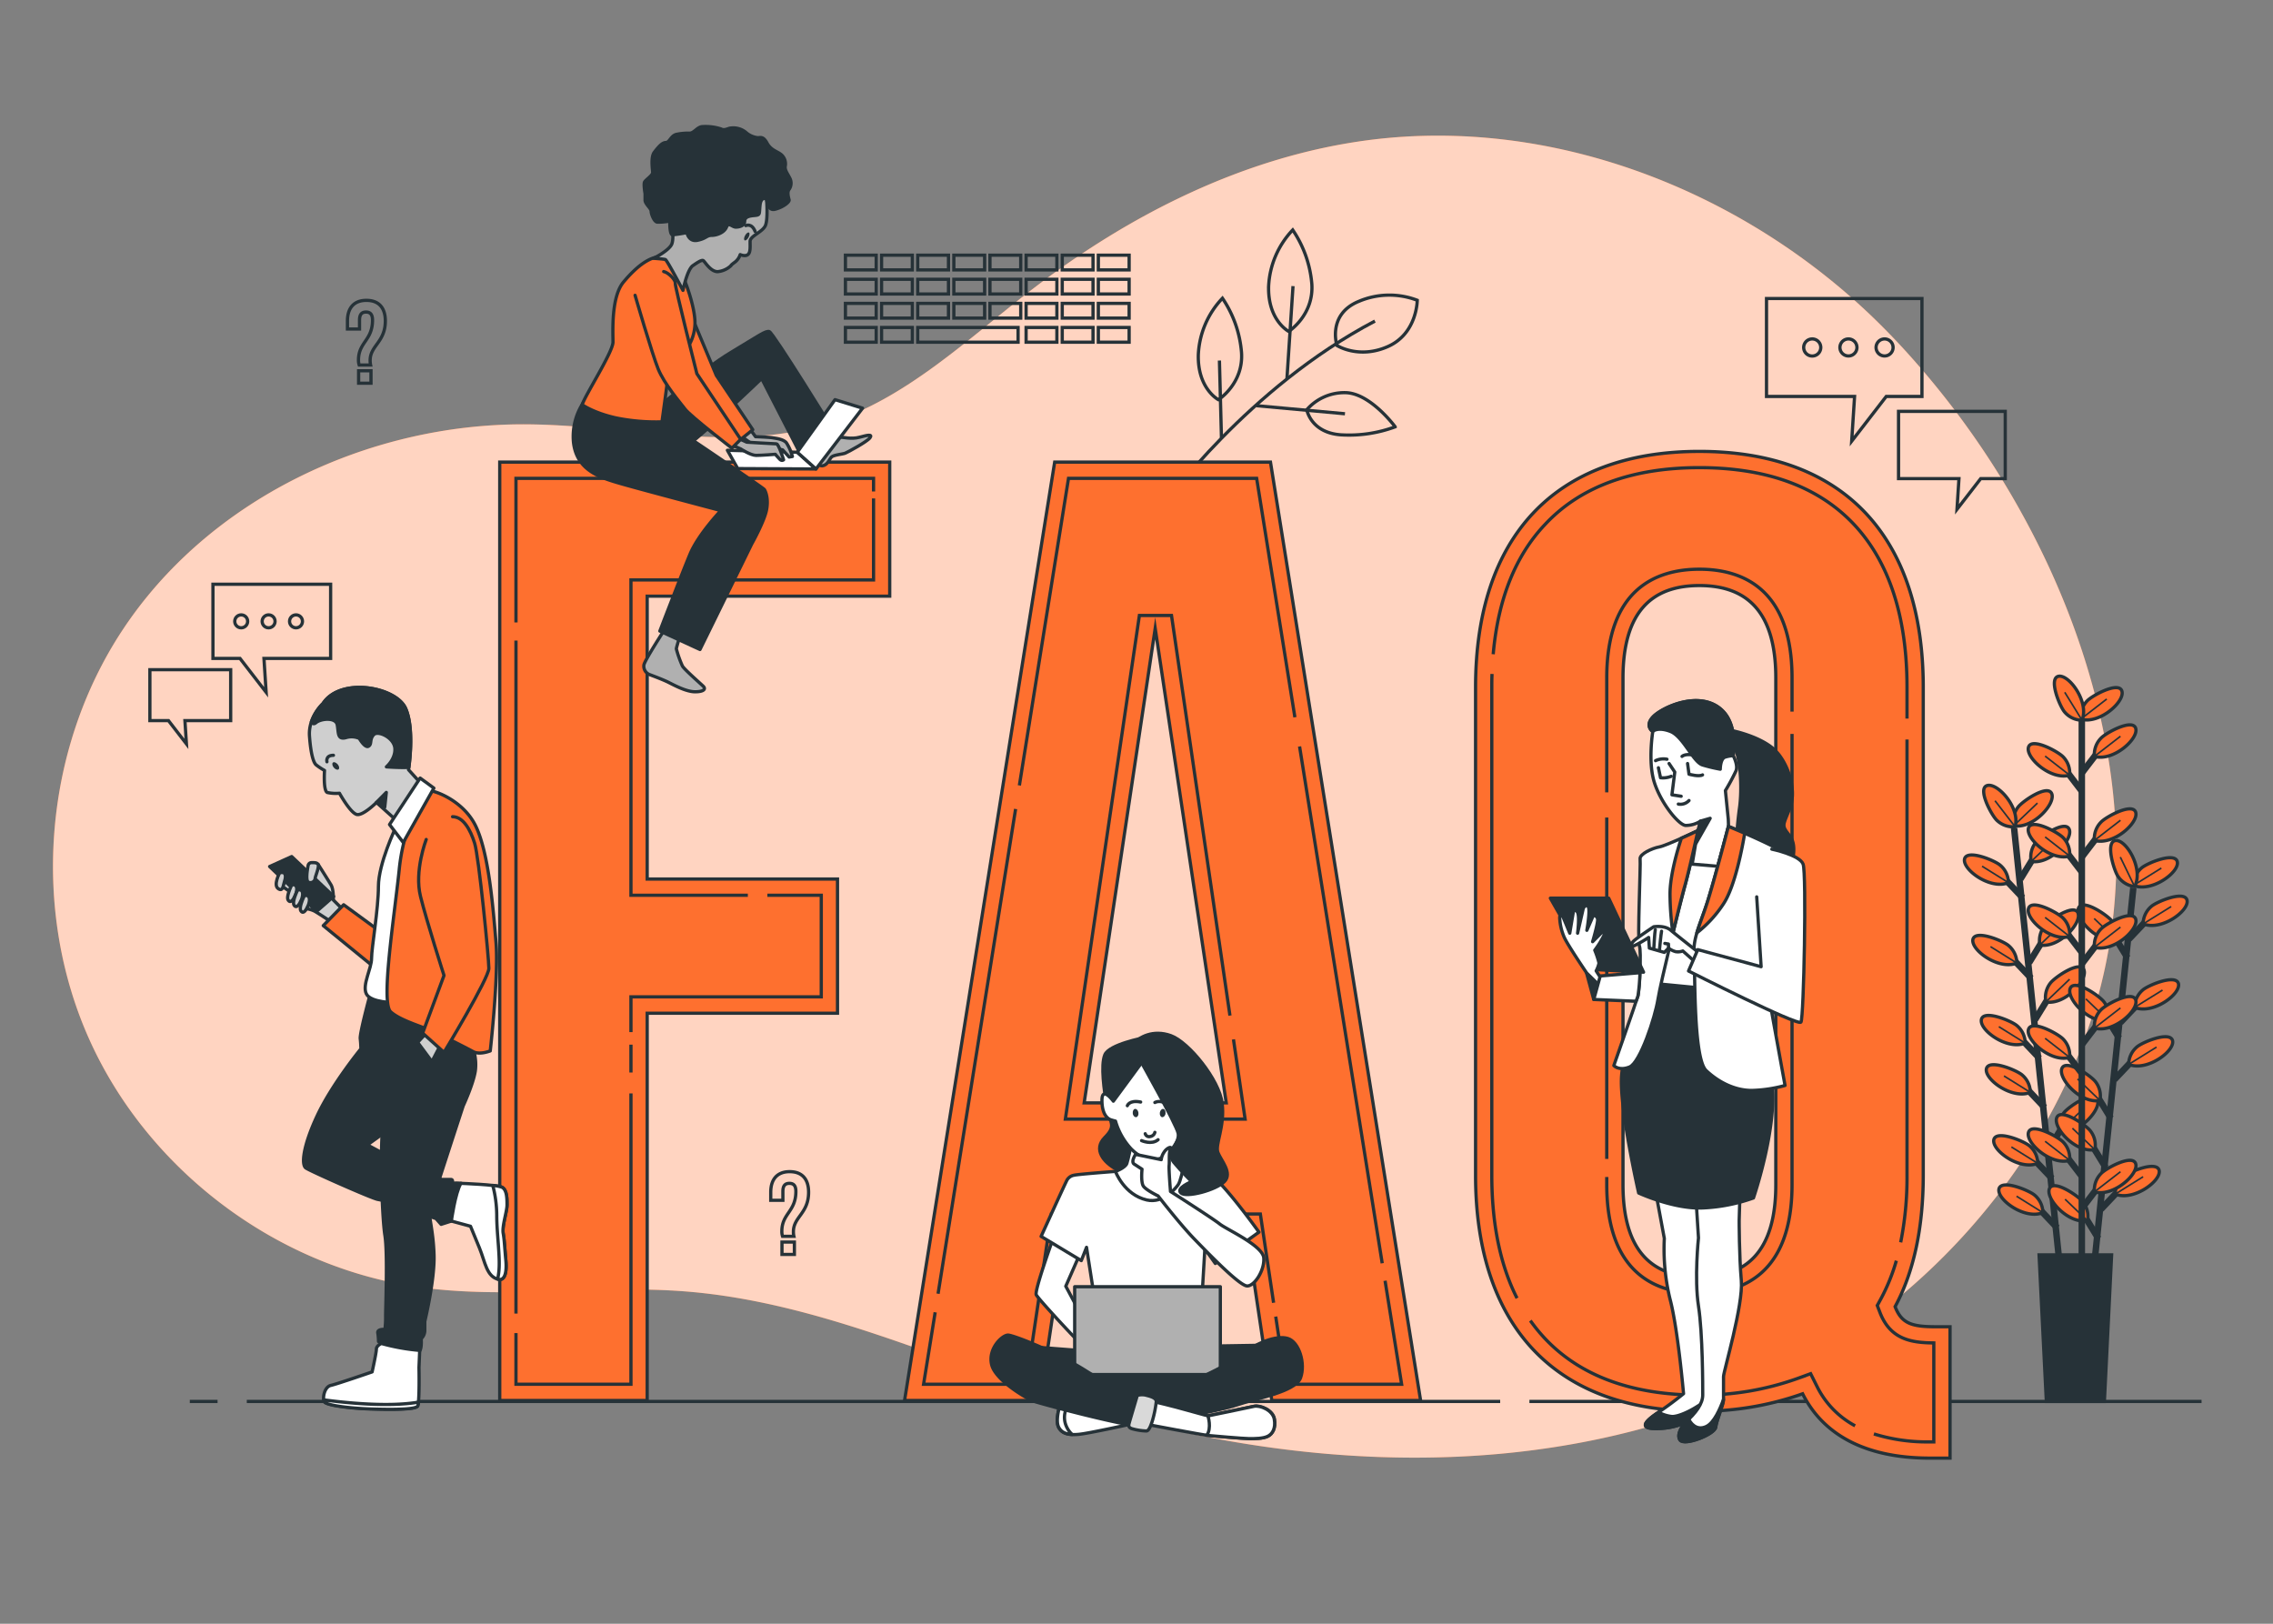 <svg xmlns="http://www.w3.org/2000/svg" viewBox="0 0 700 500"><rect x="0" y="0" width="700" height="500" fill="#808080" stroke="none"/><g id="freepik--background-simple--inject-271"><path d="M630.62,173.77a263.66,263.66,0,0,0-43.2-65.06q-5-5.53-10.36-10.73c-40.81-39.43-98.9-62.06-155.19-54.89C383.45,48,347.62,66.09,317,89.77c-19.58,15.13-38.09,33-61.67,40.5-29.91,9.48-62.17.53-93.54.39-48.52-.22-97.65,23.1-124.27,63.67-24.09,36.72-28,85.86-9.94,125.91S85,390,128.44,396.26c27.37,4,55.3-.78,82.87,1.43,40.25,3.23,77.64,21,116.08,33.37,70,22.49,148.75,26.53,215.3-4.69,54.76-25.69,99.27-78.92,107.56-139.74C655.49,248.15,646.88,208.66,630.62,173.77Z" style="fill:#FE702F"></path><path d="M630.62,173.77a263.66,263.66,0,0,0-43.2-65.06q-5-5.53-10.36-10.73c-40.81-39.43-98.9-62.06-155.19-54.89C383.45,48,347.62,66.09,317,89.77c-19.58,15.13-38.09,33-61.67,40.5-29.91,9.48-62.17.53-93.54.39-48.52-.22-97.65,23.1-124.27,63.67-24.09,36.72-28,85.86-9.94,125.91S85,390,128.44,396.26c27.37,4,55.3-.78,82.87,1.43,40.25,3.23,77.64,21,116.08,33.37,70,22.49,148.75,26.53,215.3-4.69,54.76-25.69,99.27-78.92,107.56-139.74C655.49,248.15,646.88,208.66,630.62,173.77Z" style="fill:#fff;opacity:0.7"></path></g><g id="freepik--Floor--inject-271"><line x1="471" y1="431.55" x2="678" y2="431.55" style="fill:none;stroke:#263238;stroke-miterlimit:10"></line><line x1="76" y1="431.55" x2="462" y2="431.55" style="fill:none;stroke:#263238;stroke-miterlimit:10"></line><line x1="58.45" y1="431.55" x2="67" y2="431.55" style="fill:none;stroke:#263238;stroke-miterlimit:10"></line></g><g id="freepik--Plant--inject-271"><line x1="620.27" y1="255.01" x2="634.19" y2="388.44" style="fill:none;stroke:#263238;stroke-miterlimit:10;stroke-width:2px"></line><line x1="631.95" y1="362.9" x2="625.63" y2="356.24" style="fill:none;stroke:#263238;stroke-miterlimit:10;stroke-width:2px"></line><path d="M627.55,358.23a7.14,7.14,0,0,0-2.51-5.35c-1.62-1.45-10.15-5-11-2C613.2,354.12,621.93,360.53,627.55,358.23Z" style="fill:#FE702F;stroke:#263238;stroke-miterlimit:10"></path><line x1="627.55" y1="358.23" x2="619.43" y2="353.18" style="fill:none;stroke:#263238;stroke-miterlimit:10;stroke-width:0.5px"></line><line x1="633.53" y1="378.08" x2="627.22" y2="371.41" style="fill:none;stroke:#263238;stroke-miterlimit:10;stroke-width:2px"></line><path d="M629.13,373.41a7.12,7.12,0,0,0-2.51-5.36c-1.62-1.44-10.15-5-11-2C614.79,369.29,623.51,375.7,629.13,373.41Z" style="fill:#FE702F;stroke:#263238;stroke-miterlimit:10"></path><line x1="629.13" y1="373.41" x2="621.02" y2="368.35" style="fill:none;stroke:#263238;stroke-miterlimit:10;stroke-width:0.5px"></line><line x1="628.08" y1="325.88" x2="621.77" y2="319.21" style="fill:none;stroke:#263238;stroke-miterlimit:10;stroke-width:2px"></line><path d="M623.69,321.21a7.16,7.16,0,0,0-2.52-5.36c-1.62-1.44-10.14-5-10.95-2C609.34,317.09,618.07,323.5,623.69,321.21Z" style="fill:#FE702F;stroke:#263238;stroke-miterlimit:10"></path><line x1="623.69" y1="321.21" x2="615.57" y2="316.15" style="fill:none;stroke:#263238;stroke-miterlimit:10;stroke-width:0.5px"></line><line x1="629.67" y1="341.05" x2="623.35" y2="334.38" style="fill:none;stroke:#263238;stroke-miterlimit:10;stroke-width:2px"></line><path d="M625.27,336.38a7.14,7.14,0,0,0-2.51-5.35c-1.62-1.45-10.15-5-11-2C610.92,332.26,619.65,338.68,625.27,336.38Z" style="fill:#FE702F;stroke:#263238;stroke-miterlimit:10"></path><line x1="625.27" y1="336.38" x2="617.15" y2="331.32" style="fill:none;stroke:#263238;stroke-miterlimit:10;stroke-width:0.5px"></line><line x1="625.51" y1="301.23" x2="619.2" y2="294.56" style="fill:none;stroke:#263238;stroke-miterlimit:10;stroke-width:2px"></line><path d="M621.11,296.56a7.12,7.12,0,0,0-2.51-5.36c-1.62-1.44-10.15-5-11-2C606.77,292.44,615.49,298.85,621.11,296.56Z" style="fill:#FE702F;stroke:#263238;stroke-miterlimit:10"></path><line x1="621.11" y1="296.56" x2="613" y2="291.5" style="fill:none;stroke:#263238;stroke-miterlimit:10;stroke-width:0.5px"></line><line x1="622.93" y1="276.47" x2="616.61" y2="269.8" style="fill:none;stroke:#263238;stroke-miterlimit:10;stroke-width:2px"></line><path d="M618.53,271.8a7.14,7.14,0,0,0-2.51-5.35c-1.62-1.45-10.15-5-11-2C604.18,267.68,612.91,274.1,618.53,271.8Z" style="fill:#FE702F;stroke:#263238;stroke-miterlimit:10"></path><line x1="618.53" y1="271.8" x2="610.41" y2="266.74" style="fill:none;stroke:#263238;stroke-miterlimit:10;stroke-width:0.5px"></line><line x1="630.88" y1="353.93" x2="635.68" y2="346.1" style="fill:none;stroke:#263238;stroke-miterlimit:10;stroke-width:2px"></line><path d="M634.22,348.45a7.14,7.14,0,0,1,1.35-5.76c1.29-1.75,8.89-7,10.3-4.25C647.41,341.46,640.19,349.54,634.22,348.45Z" style="fill:#FE702F;stroke:#263238;stroke-miterlimit:10"></path><line x1="634.22" y1="348.45" x2="641.53" y2="341.46" style="fill:none;stroke:#263238;stroke-miterlimit:10;stroke-width:0.5px"></line><line x1="626.72" y1="313.99" x2="631.52" y2="306.17" style="fill:none;stroke:#263238;stroke-miterlimit:10;stroke-width:2px"></line><path d="M630.05,308.52a7.17,7.17,0,0,1,1.36-5.76c1.28-1.75,8.89-7,10.3-4.25C643.24,301.53,636,309.6,630.05,308.52Z" style="fill:#FE702F;stroke:#263238;stroke-miterlimit:10"></path><line x1="630.05" y1="308.52" x2="637.36" y2="301.53" style="fill:none;stroke:#263238;stroke-miterlimit:10;stroke-width:0.5px"></line><line x1="624.89" y1="296.45" x2="629.69" y2="288.62" style="fill:none;stroke:#263238;stroke-miterlimit:10;stroke-width:2px"></line><path d="M628.22,291a7.18,7.18,0,0,1,1.35-5.76c1.29-1.75,8.89-7,10.31-4.25C641.41,284,634.2,292.06,628.22,291Z" style="fill:#FE702F;stroke:#263238;stroke-miterlimit:10"></path><line x1="628.22" y1="290.97" x2="635.53" y2="283.98" style="fill:none;stroke:#263238;stroke-miterlimit:10;stroke-width:0.5px"></line><line x1="622.2" y1="270.72" x2="627" y2="262.89" style="fill:none;stroke:#263238;stroke-miterlimit:10;stroke-width:2px"></line><path d="M625.54,265.25a7.14,7.14,0,0,1,1.35-5.76c1.29-1.75,8.89-7,10.3-4.25C638.73,258.25,631.51,266.33,625.54,265.25Z" style="fill:#FE702F;stroke:#263238;stroke-miterlimit:10"></path><line x1="625.54" y1="265.25" x2="632.85" y2="258.26" style="fill:none;stroke:#263238;stroke-miterlimit:10;stroke-width:0.5px"></line><path d="M620.15,254.27a7.12,7.12,0,0,1,1.35-5.75c1.29-1.75,8.89-7,10.3-4.25C633.34,247.28,626.12,255.36,620.15,254.27Z" style="fill:#FE702F;stroke:#263238;stroke-miterlimit:10"></path><line x1="620.15" y1="254.27" x2="627.46" y2="247.29" style="fill:none;stroke:#263238;stroke-miterlimit:10;stroke-width:0.5px"></line><path d="M620.57,254.57a7.12,7.12,0,0,1-5.58-1.94c-1.61-1.47-6-9.58-3.15-10.69C615,240.72,622.28,248.75,620.57,254.57Z" style="fill:#FE702F;stroke:#263238;stroke-miterlimit:10"></path><line x1="620.57" y1="254.57" x2="614.39" y2="246.57" style="fill:none;stroke:#263238;stroke-miterlimit:10;stroke-width:0.5px"></line><line x1="656.99" y1="273.39" x2="643.15" y2="406.82" style="fill:none;stroke:#263238;stroke-miterlimit:10;stroke-width:2px"></line><line x1="646.21" y1="381.37" x2="641.4" y2="373.55" style="fill:none;stroke:#263238;stroke-miterlimit:10;stroke-width:2px"></line><path d="M642.87,375.9a7.17,7.17,0,0,0-1.36-5.76c-1.29-1.75-8.89-7-10.3-4.24C629.67,368.91,636.89,377,642.87,375.9Z" style="fill:#FE702F;stroke:#263238;stroke-miterlimit:10"></path><line x1="642.87" y1="375.9" x2="635.97" y2="369.28" style="fill:none;stroke:#263238;stroke-miterlimit:10;stroke-width:0.5px"></line><line x1="650.05" y1="344.34" x2="645.25" y2="336.52" style="fill:none;stroke:#263238;stroke-miterlimit:10;stroke-width:2px"></line><path d="M646.71,338.87a7.17,7.17,0,0,0-1.36-5.76c-1.28-1.75-8.89-7-10.3-4.24C633.52,331.88,640.74,340,646.71,338.87Z" style="fill:#FE702F;stroke:#263238;stroke-miterlimit:10"></path><line x1="646.71" y1="338.87" x2="639.81" y2="332.25" style="fill:none;stroke:#263238;stroke-miterlimit:10;stroke-width:0.5px"></line><line x1="648.47" y1="359.52" x2="643.67" y2="351.69" style="fill:none;stroke:#263238;stroke-miterlimit:10;stroke-width:2px"></line><path d="M645.14,354a7.14,7.14,0,0,0-1.36-5.75c-1.29-1.75-8.89-7-10.3-4.25C631.94,347.06,639.16,355.13,645.14,354Z" style="fill:#FE702F;stroke:#263238;stroke-miterlimit:10"></path><line x1="645.14" y1="354.04" x2="638.23" y2="347.42" style="fill:none;stroke:#263238;stroke-miterlimit:10;stroke-width:0.5px"></line><line x1="652.61" y1="319.69" x2="647.8" y2="311.87" style="fill:none;stroke:#263238;stroke-miterlimit:10;stroke-width:2px"></line><path d="M649.27,314.22a7.17,7.17,0,0,0-1.36-5.76c-1.29-1.75-8.89-7-10.3-4.24C636.07,307.23,643.29,315.31,649.27,314.22Z" style="fill:#FE702F;stroke:#263238;stroke-miterlimit:10"></path><line x1="649.27" y1="314.22" x2="642.37" y2="307.59" style="fill:none;stroke:#263238;stroke-miterlimit:10;stroke-width:0.5px"></line><line x1="655.18" y1="294.93" x2="650.37" y2="287.11" style="fill:none;stroke:#263238;stroke-miterlimit:10;stroke-width:2px"></line><path d="M651.84,289.46a7.17,7.17,0,0,0-1.36-5.76c-1.29-1.75-8.89-7-10.3-4.24C638.64,282.47,645.86,290.55,651.84,289.46Z" style="fill:#FE702F;stroke:#263238;stroke-miterlimit:10"></path><line x1="651.84" y1="289.46" x2="644.93" y2="282.84" style="fill:none;stroke:#263238;stroke-miterlimit:10;stroke-width:0.5px"></line><line x1="647.02" y1="372.37" x2="653.33" y2="365.7" style="fill:none;stroke:#263238;stroke-miterlimit:10;stroke-width:2px"></line><path d="M651.41,367.7a7.17,7.17,0,0,1,2.51-5.36c1.62-1.45,10.14-5,11-2C665.76,363.57,657,370,651.41,367.7Z" style="fill:#FE702F;stroke:#263238;stroke-miterlimit:10"></path><line x1="651.41" y1="367.7" x2="660" y2="362.36" style="fill:none;stroke:#263238;stroke-miterlimit:10;stroke-width:0.5px"></line><line x1="651.16" y1="332.43" x2="657.47" y2="325.76" style="fill:none;stroke:#263238;stroke-miterlimit:10;stroke-width:2px"></line><path d="M655.55,327.76a7.14,7.14,0,0,1,2.51-5.35c1.62-1.45,10.15-5,11-2C669.9,323.63,661.18,330.05,655.55,327.76Z" style="fill:#FE702F;stroke:#263238;stroke-miterlimit:10"></path><line x1="655.55" y1="327.76" x2="664.14" y2="322.43" style="fill:none;stroke:#263238;stroke-miterlimit:10;stroke-width:0.5px"></line><line x1="652.98" y1="314.89" x2="659.29" y2="308.21" style="fill:none;stroke:#263238;stroke-miterlimit:10;stroke-width:2px"></line><path d="M657.37,310.21a7.14,7.14,0,0,1,2.51-5.35c1.62-1.45,10.15-5,11-2C671.72,306.09,663,312.51,657.37,310.21Z" style="fill:#FE702F;stroke:#263238;stroke-miterlimit:10"></path><line x1="657.37" y1="310.21" x2="665.97" y2="304.88" style="fill:none;stroke:#263238;stroke-miterlimit:10;stroke-width:0.5px"></line><line x1="655.65" y1="289.16" x2="661.96" y2="282.49" style="fill:none;stroke:#263238;stroke-miterlimit:10;stroke-width:2px"></line><path d="M660,284.49a7.17,7.17,0,0,1,2.51-5.36c1.62-1.45,10.15-5,11-2C674.39,280.36,665.67,286.78,660,284.49Z" style="fill:#FE702F;stroke:#263238;stroke-miterlimit:10"></path><line x1="660.04" y1="284.49" x2="668.64" y2="279.15" style="fill:none;stroke:#263238;stroke-miterlimit:10;stroke-width:0.5px"></line><path d="M657,272.64a7.17,7.17,0,0,1,2.51-5.36c1.62-1.44,10.14-5,11-2C671.38,268.51,662.65,274.93,657,272.64Z" style="fill:#FE702F;stroke:#263238;stroke-miterlimit:10"></path><line x1="657.03" y1="272.64" x2="665.62" y2="267.31" style="fill:none;stroke:#263238;stroke-miterlimit:10;stroke-width:0.5px"></line><path d="M657.38,273a7.15,7.15,0,0,1-5.06-3.06c-1.27-1.76-4-10.61-.88-11.1C654.78,258.32,660.25,267.67,657.38,273Z" style="fill:#FE702F;stroke:#263238;stroke-miterlimit:10"></path><line x1="657.38" y1="273.02" x2="652.98" y2="263.92" style="fill:none;stroke:#263238;stroke-miterlimit:10;stroke-width:0.5px"></line><line x1="641.12" y1="219.06" x2="641.12" y2="387.79" style="fill:none;stroke:#263238;stroke-miterlimit:10;stroke-width:2px"></line><line x1="641.26" y1="362.42" x2="635.67" y2="355.13" style="fill:none;stroke:#263238;stroke-miterlimit:10;stroke-width:2px"></line><path d="M637.37,357.32a7.14,7.14,0,0,0-1.94-5.59c-1.46-1.61-9.57-6.06-10.69-3.16C623.53,351.73,631.54,359,637.37,357.32Z" style="fill:#FE702F;stroke:#263238;stroke-miterlimit:10"></path><line x1="637.37" y1="357.32" x2="629.82" y2="351.44" style="fill:none;stroke:#263238;stroke-miterlimit:10;stroke-width:0.5px"></line><line x1="641.26" y1="330.71" x2="635.67" y2="323.42" style="fill:none;stroke:#263238;stroke-miterlimit:10;stroke-width:2px"></line><path d="M637.37,325.61a7.14,7.14,0,0,0-1.94-5.59c-1.46-1.61-9.57-6.06-10.69-3.16C623.53,320,631.54,327.31,637.37,325.61Z" style="fill:#FE702F;stroke:#263238;stroke-miterlimit:10"></path><line x1="637.37" y1="325.61" x2="629.82" y2="319.73" style="fill:none;stroke:#263238;stroke-miterlimit:10;stroke-width:0.5px"></line><line x1="641.26" y1="293.48" x2="635.67" y2="286.19" style="fill:none;stroke:#263238;stroke-miterlimit:10;stroke-width:2px"></line><path d="M637.37,288.38a7.14,7.14,0,0,0-1.94-5.59c-1.46-1.6-9.57-6.06-10.69-3.15C623.53,282.79,631.54,290.08,637.37,288.38Z" style="fill:#FE702F;stroke:#263238;stroke-miterlimit:10"></path><line x1="637.37" y1="288.38" x2="629.82" y2="282.5" style="fill:none;stroke:#263238;stroke-miterlimit:10;stroke-width:0.5px"></line><line x1="641.26" y1="268.7" x2="635.67" y2="261.41" style="fill:none;stroke:#263238;stroke-miterlimit:10;stroke-width:2px"></line><path d="M637.37,263.6a7.14,7.14,0,0,0-1.94-5.59c-1.46-1.61-9.57-6.06-10.69-3.16C623.53,258,631.54,265.3,637.37,263.6Z" style="fill:#FE702F;stroke:#263238;stroke-miterlimit:10"></path><line x1="637.37" y1="263.6" x2="629.82" y2="257.72" style="fill:none;stroke:#263238;stroke-miterlimit:10;stroke-width:0.5px"></line><line x1="641.26" y1="243.81" x2="635.67" y2="236.52" style="fill:none;stroke:#263238;stroke-miterlimit:10;stroke-width:2px"></line><path d="M637.37,238.7a7.12,7.12,0,0,0-1.94-5.58c-1.46-1.61-9.57-6.06-10.69-3.16C623.53,233.12,631.54,240.4,637.37,238.7Z" style="fill:#FE702F;stroke:#263238;stroke-miterlimit:10"></path><line x1="637.37" y1="238.7" x2="629.82" y2="232.83" style="fill:none;stroke:#263238;stroke-miterlimit:10;stroke-width:0.5px"></line><line x1="641.14" y1="372.1" x2="646.72" y2="364.81" style="fill:none;stroke:#263238;stroke-miterlimit:10;stroke-width:2px"></line><path d="M645,367a7.18,7.18,0,0,1,2-5.59c1.46-1.6,9.57-6.06,10.68-3.15C658.87,361.41,650.85,368.7,645,367Z" style="fill:#FE702F;stroke:#263238;stroke-miterlimit:10"></path><line x1="645.02" y1="367" x2="653.02" y2="360.81" style="fill:none;stroke:#263238;stroke-miterlimit:10;stroke-width:0.5px"></line><line x1="641.14" y1="321.67" x2="646.72" y2="314.38" style="fill:none;stroke:#263238;stroke-miterlimit:10;stroke-width:2px"></line><path d="M645,316.57a7.17,7.17,0,0,1,2-5.59c1.46-1.61,9.57-6.06,10.68-3.16C658.87,311,650.85,318.27,645,316.57Z" style="fill:#FE702F;stroke:#263238;stroke-miterlimit:10"></path><line x1="645.02" y1="316.57" x2="653.02" y2="310.38" style="fill:none;stroke:#263238;stroke-miterlimit:10;stroke-width:0.5px"></line><line x1="641.14" y1="296.78" x2="646.72" y2="289.49" style="fill:none;stroke:#263238;stroke-miterlimit:10;stroke-width:2px"></line><path d="M645,291.68a7.17,7.17,0,0,1,2-5.59c1.46-1.61,9.57-6.06,10.68-3.16C658.87,286.09,650.85,293.38,645,291.68Z" style="fill:#FE702F;stroke:#263238;stroke-miterlimit:10"></path><line x1="645.02" y1="291.68" x2="653.02" y2="285.49" style="fill:none;stroke:#263238;stroke-miterlimit:10;stroke-width:0.5px"></line><line x1="641.14" y1="263.88" x2="646.72" y2="256.59" style="fill:none;stroke:#263238;stroke-miterlimit:10;stroke-width:2px"></line><path d="M645,258.78a7.17,7.17,0,0,1,2-5.59c1.46-1.61,9.57-6.06,10.68-3.16C658.87,253.19,650.85,260.48,645,258.78Z" style="fill:#FE702F;stroke:#263238;stroke-miterlimit:10"></path><line x1="645.02" y1="258.78" x2="653.02" y2="252.59" style="fill:none;stroke:#263238;stroke-miterlimit:10;stroke-width:0.5px"></line><line x1="641.14" y1="238.01" x2="646.72" y2="230.73" style="fill:none;stroke:#263238;stroke-miterlimit:10;stroke-width:2px"></line><path d="M645,232.91a7.15,7.15,0,0,1,2-5.58c1.46-1.61,9.57-6.07,10.68-3.16C658.87,227.33,650.85,234.61,645,232.91Z" style="fill:#FE702F;stroke:#263238;stroke-miterlimit:10"></path><line x1="645.02" y1="232.91" x2="653.02" y2="226.72" style="fill:none;stroke:#263238;stroke-miterlimit:10;stroke-width:0.5px"></line><path d="M640.8,221.44a7.19,7.19,0,0,1,1.94-5.59c1.47-1.6,9.57-6.06,10.69-3.15C654.65,215.85,646.63,223.14,640.8,221.44Z" style="fill:#FE702F;stroke:#263238;stroke-miterlimit:10"></path><line x1="640.8" y1="221.44" x2="648.8" y2="215.25" style="fill:none;stroke:#263238;stroke-miterlimit:10;stroke-width:0.5px"></line><path d="M641.19,221.78a7.14,7.14,0,0,1-5.35-2.51c-1.45-1.63-5-10.16-2-11C637.09,207.43,643.49,216.17,641.19,221.78Z" style="fill:#FE702F;stroke:#263238;stroke-miterlimit:10"></path><line x1="641.19" y1="221.78" x2="635.87" y2="213.18" style="fill:none;stroke:#263238;stroke-miterlimit:10;stroke-width:0.5px"></line><polygon points="648.07 431.55 630.2 431.55 627.96 386.42 650.3 386.42 648.07 431.55" style="fill:#263238;stroke:#263238;stroke-miterlimit:10"></polygon></g><g id="freepik--Graphics--inject-271"><rect x="260.36" y="78.58" width="9.48" height="4.53" style="fill:none;stroke:#263238;stroke-miterlimit:10"></rect><rect x="271.49" y="78.58" width="9.48" height="4.53" style="fill:none;stroke:#263238;stroke-miterlimit:10"></rect><rect x="282.62" y="78.58" width="9.48" height="4.53" style="fill:none;stroke:#263238;stroke-miterlimit:10"></rect><rect x="293.75" y="78.58" width="9.48" height="4.53" style="fill:none;stroke:#263238;stroke-miterlimit:10"></rect><rect x="304.87" y="78.58" width="9.48" height="4.53" style="fill:none;stroke:#263238;stroke-miterlimit:10"></rect><rect x="316" y="78.58" width="9.48" height="4.53" style="fill:none;stroke:#263238;stroke-miterlimit:10"></rect><rect x="327.13" y="78.58" width="9.48" height="4.53" style="fill:none;stroke:#263238;stroke-miterlimit:10"></rect><rect x="338.25" y="78.58" width="9.48" height="4.53" style="fill:none;stroke:#263238;stroke-miterlimit:10"></rect><rect x="260.36" y="86" width="9.48" height="4.53" style="fill:none;stroke:#263238;stroke-miterlimit:10"></rect><rect x="271.49" y="86" width="9.48" height="4.53" style="fill:none;stroke:#263238;stroke-miterlimit:10"></rect><rect x="282.62" y="86" width="9.48" height="4.53" style="fill:none;stroke:#263238;stroke-miterlimit:10"></rect><rect x="293.75" y="86" width="9.48" height="4.53" style="fill:none;stroke:#263238;stroke-miterlimit:10"></rect><rect x="304.87" y="86" width="9.48" height="4.53" style="fill:none;stroke:#263238;stroke-miterlimit:10"></rect><rect x="316" y="86" width="9.48" height="4.53" style="fill:none;stroke:#263238;stroke-miterlimit:10"></rect><rect x="327.13" y="86" width="9.48" height="4.53" style="fill:none;stroke:#263238;stroke-miterlimit:10"></rect><rect x="338.25" y="86" width="9.48" height="4.53" style="fill:none;stroke:#263238;stroke-miterlimit:10"></rect><rect x="260.36" y="93.42" width="9.48" height="4.53" style="fill:none;stroke:#263238;stroke-miterlimit:10"></rect><rect x="271.49" y="93.42" width="9.48" height="4.53" style="fill:none;stroke:#263238;stroke-miterlimit:10"></rect><rect x="282.62" y="93.42" width="9.48" height="4.53" style="fill:none;stroke:#263238;stroke-miterlimit:10"></rect><rect x="293.75" y="93.42" width="9.48" height="4.53" style="fill:none;stroke:#263238;stroke-miterlimit:10"></rect><rect x="304.87" y="93.42" width="9.48" height="4.53" style="fill:none;stroke:#263238;stroke-miterlimit:10"></rect><rect x="316" y="93.42" width="9.48" height="4.53" style="fill:none;stroke:#263238;stroke-miterlimit:10"></rect><rect x="327.13" y="93.42" width="9.48" height="4.53" style="fill:none;stroke:#263238;stroke-miterlimit:10"></rect><rect x="338.25" y="93.42" width="9.48" height="4.53" style="fill:none;stroke:#263238;stroke-miterlimit:10"></rect><rect x="260.36" y="100.84" width="9.48" height="4.53" style="fill:none;stroke:#263238;stroke-miterlimit:10"></rect><rect x="271.49" y="100.84" width="9.48" height="4.53" style="fill:none;stroke:#263238;stroke-miterlimit:10"></rect><rect x="282.62" y="100.84" width="30.91" height="4.53" style="fill:none;stroke:#263238;stroke-miterlimit:10"></rect><rect x="316" y="100.84" width="9.48" height="4.53" style="fill:none;stroke:#263238;stroke-miterlimit:10"></rect><rect x="327.13" y="100.84" width="9.48" height="4.53" style="fill:none;stroke:#263238;stroke-miterlimit:10"></rect><rect x="338.25" y="100.84" width="9.48" height="4.53" style="fill:none;stroke:#263238;stroke-miterlimit:10"></rect><path d="M358.43,155.49s25.73-36,65-56.62" style="fill:none;stroke:#263238;stroke-miterlimit:10"></path><line x1="396.33" y1="116.65" x2="398.2" y2="88.1" style="fill:none;stroke:#263238;stroke-miterlimit:10"></line><line x1="386.98" y1="124.93" x2="414.2" y2="127.41" style="fill:none;stroke:#263238;stroke-miterlimit:10"></line><path d="M396.88,102.05s-6.5-3.4-6.19-13.92a27,27,0,0,1,7.42-17.32A34.73,34.73,0,0,1,404,87.51C404.61,97.1,396.88,102.05,396.88,102.05Z" style="fill:none;stroke:#263238;stroke-miterlimit:10"></path><path d="M375.23,123.08s-6.49-3.4-6.19-13.92a27,27,0,0,1,7.43-17.32,34.78,34.78,0,0,1,5.87,16.7C383,118.13,375.23,123.08,375.23,123.08Z" style="fill:none;stroke:#263238;stroke-miterlimit:10"></path><path d="M402.44,126.17a15.37,15.37,0,0,1,11.76-5.26c7.73,0,15.46,10.52,15.46,10.52A40.85,40.85,0,0,1,413,133.9C403.68,133.28,402.44,126.17,402.44,126.17Z" style="fill:none;stroke:#263238;stroke-miterlimit:10"></path><path d="M411.72,106.38s-3.09-9.59,6.8-13.61a24.06,24.06,0,0,1,17.94-.31s0,10.21-9,14.23S411.72,106.38,411.72,106.38Z" style="fill:none;stroke:#263238;stroke-miterlimit:10"></path><line x1="376.16" y1="134.83" x2="375.54" y2="111.02" style="fill:none;stroke:#263238;stroke-miterlimit:10"></line><polygon points="591.89 91.92 544.02 91.92 544.02 122.08 571.14 122.08 570.25 135.85 580.89 122.08 591.89 122.08 591.89 91.92" style="fill:none;stroke:#263238;stroke-miterlimit:10"></polygon><polygon points="617.54 126.67 584.68 126.67 584.68 147.38 603.29 147.38 602.68 156.83 609.99 147.38 617.54 147.38 617.54 126.67" style="fill:none;stroke:#263238;stroke-miterlimit:10"></polygon><path d="M560.73,107a2.63,2.63,0,1,1-2.63-2.63A2.62,2.62,0,0,1,560.73,107Z" style="fill:none;stroke:#263238;stroke-miterlimit:10"></path><path d="M571.87,107a2.62,2.62,0,1,1-2.62-2.63A2.62,2.62,0,0,1,571.87,107Z" style="fill:none;stroke:#263238;stroke-miterlimit:10"></path><path d="M583,107a2.62,2.62,0,1,1-2.62-2.63A2.62,2.62,0,0,1,583,107Z" style="fill:none;stroke:#263238;stroke-miterlimit:10"></path><polygon points="65.58 179.91 101.82 179.91 101.82 202.75 81.29 202.75 81.96 213.17 73.91 202.75 65.58 202.75 65.58 179.91" style="fill:none;stroke:#263238;stroke-miterlimit:10"></polygon><polygon points="46.16 206.22 71.04 206.22 71.04 221.9 56.95 221.9 57.41 229.06 51.88 221.9 46.16 221.9 46.16 206.22" style="fill:none;stroke:#263238;stroke-miterlimit:10"></polygon><circle cx="91.16" cy="191.33" r="1.99" style="fill:none;stroke:#263238;stroke-miterlimit:10"></circle><circle cx="82.72" cy="191.33" r="1.99" style="fill:none;stroke:#263238;stroke-miterlimit:10"></circle><circle cx="74.28" cy="191.33" r="1.99" style="fill:none;stroke:#263238;stroke-miterlimit:10"></circle><path d="M110.62,112.4a4.52,4.52,0,0,1-.22-1.54c0-5.51,4.32-6,4.32-12.28,0-1.8-.72-2.49-2-2.49s-2,.69-2,2.49v2.73H107V98.83c0-4,2-6.34,5.84-6.34s5.83,2.31,5.83,6.34c0,6.55-4.68,7.56-4.68,12.17a6.58,6.58,0,0,0,.14,1.4Zm3.63,1.77V118h-3.81v-3.82Z" style="fill:none;stroke:#263238;stroke-miterlimit:10"></path><path d="M241,380.7a4.55,4.55,0,0,1-.22-1.55c0-5.51,4.32-6,4.32-12.28,0-1.8-.72-2.48-2-2.48s-2,.68-2,2.48v2.74h-3.74v-2.48c0-4,2-6.34,5.83-6.34s5.83,2.3,5.83,6.34c0,6.55-4.68,7.56-4.68,12.17a6.06,6.06,0,0,0,.15,1.4Zm3.64,1.77v3.81h-3.82v-3.81Z" style="fill:none;stroke:#263238;stroke-miterlimit:10"></path></g><g id="freepik--Letters--inject-271"><path d="M199.31,270.68h58.61V312H199.31V431.25H153.9V142.3H274v41.28H199.31Z" style="fill:#FE702F;stroke:#263238;stroke-miterlimit:10"></path><polyline points="269.02 153.48 269.02 178.58 194.31 178.58 194.31 275.68 230.31 275.68" style="fill:none;stroke:#263238;stroke-miterlimit:10"></polyline><polyline points="158.9 191.67 158.9 147.3 269.02 147.3 269.02 151.34" style="fill:none;stroke:#263238;stroke-miterlimit:10"></polyline><line x1="158.9" y1="404.49" x2="158.9" y2="197.25" style="fill:none;stroke:#263238;stroke-miterlimit:10"></line><polyline points="194.31 336.7 194.31 426.25 158.9 426.25 158.9 410.5" style="fill:none;stroke:#263238;stroke-miterlimit:10"></polyline><line x1="194.31" y1="321.68" x2="194.31" y2="330.26" style="fill:none;stroke:#263238;stroke-miterlimit:10"></line><polyline points="236.32 275.68 252.92 275.68 252.92 306.96 194.31 306.96 194.31 317.82" style="fill:none;stroke:#263238;stroke-miterlimit:10"></polyline><path d="M437.49,431.25H391.67l-7.84-52.42H328.1l-7.84,52.42H278.57L324.8,142.3h66.46ZM333.88,339.61h43.76L355.76,193.49Z" style="fill:#FE702F;stroke:#263238;stroke-miterlimit:10"></path><path d="M288.89,398.38l23.88-149.27m79.45,152.05-4.08-27.33H323.79L316,426.25H284.43L288,404.09m138.55-9.71,5.1,31.87H396l-3.12-20.83m7.34-175.56L425.67,389M313.93,241.86l15.13-94.56H387l11.78,73.57m-20,91.86-18-123.21h-9.89l-22.8,155.09h55.36l-3.59-24.55" style="fill:none;stroke:#263238;stroke-miterlimit:10"></path><path d="M454.42,211.65c0-46.23,24.35-72.65,68.93-72.65s68.94,26.42,68.94,72.65V361.9c0,16.1-2.89,29.72-8.67,40.46,2.06,5.36,5.37,6.19,12.8,6.19h4.12V449h-6.19c-20.23,0-33-7.43-39.21-19.81a93.21,93.21,0,0,1-31.79,5.36c-44.58,0-68.93-26.41-68.93-72.65Zm45.4,153.14c0,20.64,9.09,28.48,23.53,28.48s23.53-7.84,23.53-28.48v-156c0-20.64-9.08-28.48-23.53-28.48s-23.53,7.84-23.53,28.48Z" style="fill:#FE702F;stroke:#263238;stroke-miterlimit:10"></path><path d="M571.3,439.05A27.6,27.6,0,0,1,559.61,427l-2-4-4.19,1.53a87.77,87.77,0,0,1-30.08,5.06c-20.66,0-36.66-5.86-47.54-17.41a52.17,52.17,0,0,1-4.51-5.52M584,388.21A59.5,59.5,0,0,1,579.22,400l-1.09,2,.82,2.14c3.21,8.33,9.63,9.33,16.59,9.39V444h-1.19a55.08,55.08,0,0,1-17.26-2.45m10.2-213.84V361.9a101.85,101.85,0,0,1-1.95,20.66M459.85,201.46c1.49-16.92,6.84-30.36,16-40C486.69,149.86,502.69,144,523.35,144s36.67,5.86,47.55,17.42,16.39,28.45,16.39,50.23v9.63M467.19,399.76c-5.17-10.21-7.77-22.88-7.77-37.86V211.65c0-1.39,0-2.76.07-4.12m35.33,154.91v2.35c0,27.68,15.52,33.48,28.53,33.48s28.53-5.8,28.53-33.48V226m-57.06,25.74V356.86m57.06-137.73V208.76c0-27.67-15.51-33.48-28.53-33.48s-28.53,5.81-28.53,33.48V244" style="fill:none;stroke:#263238;stroke-miterlimit:10"></path></g><g id="freepik--character-4--inject-271"><path d="M533.52,225s7.68,1.54,12.28,5.27,7.67,12.71,5.48,18.41-2.78,5.33-.15,8.62.44,9,.44,9l-16.88-5.26a113.69,113.69,0,0,1,1-12.13c.87-5.92.43-16.88-2.2-19.95Z" style="fill:#263238;stroke:#263238;stroke-linecap:round;stroke-linejoin:round"></path><path d="M509.7,366l2.85,15.35A65.13,65.13,0,0,0,514.3,400c2.41,9,4.17,29.16,4.17,29.16s-3.73,3.06-7.68,5.69-6.35,5.05-.87,5.05,8.33-1.54,11.61-2.85,5.92-2,5.92-3.73-1.75-9-1.75-9,.66-25.64.66-34a62.39,62.39,0,0,0-1.54-14.25V367.8Z" style="fill:#fff;stroke:#263238;stroke-linecap:round;stroke-linejoin:round"></path><path d="M521.53,437.07c3.29-1.32,5.92-2,5.92-3.73a18.35,18.35,0,0,0-.36-2.63c-1.55.77-3.32,1.69-4.46,2.41-2.41,1.54-5.7,3.07-7.67,3.07a11.18,11.18,0,0,1-4.18-1.3c-3.94,2.62-6.34,5-.86,5S518.25,438.38,521.53,437.07Z" style="fill:#263238;stroke:#263238;stroke-linecap:round;stroke-linejoin:round"></path><path d="M522.41,370.87l.66,10.3s-1.32,12.49,0,21,1.31,24.77,1.31,27.4-2,5.48-5.48,8.55c0,0-2.85,3.29-1.53,5.26s10.74-1.75,11-3.94,2.41-7,2.41-8.55v-7c0-1.53,6.14-22.13,5.48-29.59s-.66-18.41-.66-18.41l.22-7.67S526.14,371.31,522.41,370.87Z" style="fill:#fff;stroke:#263238;stroke-linecap:round;stroke-linejoin:round"></path><path d="M525.48,439.26c-3.21,1.51-5-1.37-5.38-2.2-.37.37-.77.73-1.2,1.1,0,0-2.85,3.29-1.53,5.26s10.74-1.75,11-3.94,2.41-7,2.41-8.55h0C529.72,433.84,527.87,438.13,525.48,439.26Z" style="fill:#263238;stroke:#263238;stroke-linecap:round;stroke-linejoin:round"></path><path d="M508.38,303.13s-8.33,18.42-9,28.28,5.27,35.95,5.27,35.95,10.74,5,19.72,4.6A53.19,53.19,0,0,0,540,368.89s7.89-23,5.48-36.6-8.33-27.62-8.33-27.62L509,301.16Z" style="fill:#263238;stroke:#263238;stroke-linecap:round;stroke-linejoin:round"></path><path d="M521.32,256.66s3.72-2.19,6.57-2.19h4.39s2,7.89,2,8.77-8.33,41.21-8.33,41.21l-15.78-1.54s0-25.42,2.19-33.1S521.32,256.66,521.32,256.66Z" style="fill:#fff;stroke:#263238;stroke-linecap:round;stroke-linejoin:round"></path><path d="M509,225.24s-1.53,9.21.44,15.57,7.45,13.15,9.65,13.37a8.59,8.59,0,0,0,4.6-1.32l-.81,2.93-1.75,10.3,7.89.66s3.29-11.62,3.29-12.28-.07-2.26-.07-2.26l-.88-8.77a63.49,63.49,0,0,0,3.29-6.14c.66-1.75-.88-4.6-.88-4.6s1.58-9.48-3.72-14.25c-6.58-5.92-18-.66-20.83,2.19S509,225.24,509,225.24Z" style="fill:#fff;stroke:#263238;stroke-linecap:round;stroke-linejoin:round"></path><polygon points="523.66 252.86 526.67 251.98 522.35 259.59 523.66 252.86" style="fill:#263238;stroke:#263238;stroke-linecap:round;stroke-linejoin:round"></polygon><path d="M530,218.45c-7-5.92-18-.66-20.83,2.19s-.22,4.6-.22,4.6,1.54-1.53,5.48,0,7,9.43,9.87,10.31a48.67,48.67,0,0,0,5.48,1.31s0-3.29,1.53-3.73a10,10,0,0,1,2.41-.43S535.47,223.05,530,218.45Z" style="fill:#263238;stroke:#263238;stroke-linecap:round;stroke-linejoin:round"></path><polyline points="514.01 235.11 515.77 237.74 514.89 244.75 517.74 245.19" style="fill:none;stroke:#263238;stroke-linecap:round;stroke-linejoin:round"></polyline><path d="M516.86,247.6a3.57,3.57,0,0,0,3.29-1.09" style="fill:none;stroke:#263238;stroke-linecap:round;stroke-linejoin:round"></path><path d="M510.73,236.42l.65,3.07a6.81,6.81,0,0,0,3.29-.44" style="fill:none;stroke:#263238;stroke-linecap:round;stroke-linejoin:round"></path><path d="M519.71,235.11l.44,3.29s3.07.87,4.17.21" style="fill:none;stroke:#263238;stroke-linecap:round;stroke-linejoin:round"></path><path d="M509.85,234.23a5.7,5.7,0,0,1,3.51-.44" style="fill:none;stroke:#263238;stroke-linecap:round;stroke-linejoin:round"></path><path d="M518,232.92s.88-.88,3.29-.44" style="fill:none;stroke:#263238;stroke-linecap:round;stroke-linejoin:round"></path><path d="M522.85,255.79s-9.65,4.6-11.84,5-6.14,2.19-5.92,3.72-.87,25.21-.22,26.75,0,13.81-.43,15.34S497,328.12,497,328.12s1.54,1.76,4.83.44,7.89-15.34,8.76-20.82,6.8-29.6,8.33-35.08S522.85,255.79,522.85,255.79Z" style="fill:#fff;stroke:#263238;stroke-linecap:round;stroke-linejoin:round"></path><path d="M532.28,254.47s-4.39,16.88-6.58,23.67-4.38,10.75-4,16-.22,31.78,3.73,35.51,9,6.13,14,6.13a42.69,42.69,0,0,0,10.3-1.53s-6.14-33.54-6.14-34.41,9.65-31.79,9.43-34.42S532.28,254.47,532.28,254.47Z" style="fill:#fff;stroke:#263238;stroke-linecap:round;stroke-linejoin:round"></path><path d="M514.3,275.29a90.25,90.25,0,0,0,.89,12c1.55-6.36,3-12.26,3.71-14.65,1.54-5.48,4-16.87,4-16.87s-2.41,1.15-5.1,2.35C516.56,261.86,514.3,269.64,514.3,275.29Z" style="fill:#FE702F;stroke:#263238;stroke-linecap:round;stroke-linejoin:round"></path><path d="M532.28,254.47s-4.39,16.88-6.58,23.67c-1.18,3.64-2.35,6.47-3.12,9.11a37.43,37.43,0,0,0,8.16-8.89c3.6-5.39,5.87-17.57,6.56-21.77C534.41,255.33,532.28,254.47,532.28,254.47Z" style="fill:#FE702F;stroke:#263238;stroke-linecap:round;stroke-linejoin:round"></path><path d="M493,301.38l-2.19,6.36-2.2-8.11A4.26,4.26,0,0,1,493,301.38Z" style="fill:#263238;stroke:#263238;stroke-linecap:round;stroke-linejoin:round"></path><polygon points="477.45 276.57 489.94 298.49 506.16 299.37 495.42 276.57 477.45 276.57" style="fill:#263238;stroke:#263238;stroke-linecap:round;stroke-linejoin:round"></polygon><path d="M488.65,299.63s-6.13-9-7-11.18a17.18,17.18,0,0,1-1.32-5.7c0-1.32.44-1.76,1.1-.22s2,4.82,2,4.82l1.1-6.58s.66-1.09,1.31.22,0,6.36,0,6.36l1.76-7.67s.87-1.54,1.53-.44-.44,7.23-.44,7.23l2-4.6a1.36,1.36,0,0,1,1.31,1.1c.22,1.09-1.53,7-1.53,7l2.85-2.85s1.09-.44.65.88a29.24,29.24,0,0,1-2.84,4.6,27.47,27.47,0,0,1,1.31,3.95,9.57,9.57,0,0,1-.88,2.41l1.54,2.41-.88,1.75Z" style="fill:#fff;stroke:#263238;stroke-linecap:round;stroke-linejoin:round"></path><path d="M504.44,306.64a57.76,57.76,0,0,0,.6-7.11l-12.22,1-2,7.24,13,.55C504.18,307.45,504.37,306.86,504.44,306.64Z" style="fill:#fff;stroke:#263238;stroke-linecap:round;stroke-linejoin:round"></path><path d="M523.07,293.27s-7.09-5.58-8.52-6.81c-1.93-1.65-5.29-1.08-5.29-1.08s-5.26,3.51-6.14,4.38-.88,1.76,0,1.54a37.54,37.54,0,0,0,4.6-2.63l.22,3.28,4.61,1.32,1.31-1.32a6.17,6.17,0,0,0,2.19,1.1,4.39,4.39,0,0,0,2.2-.22l4.16,3.73Z" style="fill:#fff;stroke:#263238;stroke-linecap:round;stroke-linejoin:round"></path><path d="M545.65,261.48s8.55,1.76,9.64,4.61.22,47.35-.66,48.66S520,299,520,299l2.85-6.58,19.51,5.26L541,276.17" style="fill:#fff;stroke:#263238;stroke-linecap:round;stroke-linejoin:round"></path><path d="M509.31,292.16s.28-5.24.46-5.88" style="fill:none;stroke:#263238;stroke-linecap:round;stroke-linejoin:round"></path><path d="M511.06,292.44s.46-4.87.64-5.7" style="fill:none;stroke:#263238;stroke-linecap:round;stroke-linejoin:round"></path><polyline points="513.86 291.95 513.82 290.69 512.71 290.51" style="fill:none;stroke:#263238;stroke-linecap:round;stroke-linejoin:round"></polyline></g><g id="freepik--character-3--inject-271"><path d="M326.28,433.19s-1.31,4.24-.29,6.28,3.22,2.49,6.28,2.2,14.91-2.93,16.52-3.22a23.32,23.32,0,0,0,3.5-1,94.9,94.9,0,0,0-11.83-3.07c-5.26-.88-13.15-2.34-13.15-2.34Z" style="fill:#fff;stroke:#263238;stroke-linecap:round;stroke-linejoin:round"></path><path d="M327.31,432l-1,1.17s-1.31,4.24-.29,6.28c.77,1.54,2.19,2.17,4.16,2.26a7.61,7.61,0,0,1-2.11-3.42,6.82,6.82,0,0,1,1.13-5.95Z" style="fill:#fff;stroke:#263238;stroke-linecap:round;stroke-linejoin:round"></path><path d="M337,399.43l-5.26,16.37-17.1-1.31s10.38,9.79,18,14.32,21.33,8.76,29.95,6.72S392,414.19,392,414.19l-18.26.3L370,399Z" style="fill:#263238;stroke:#263238;stroke-linecap:round;stroke-linejoin:round"></path><path d="M352.29,319.57s-10.74,2-12.05,5.26-.22,11,.66,16,3.06,5.7-.66,9.43-.22,7.67,3.29,9.64,8.33-.65,9.42-2.85" style="fill:#263238;stroke:#263238;stroke-linecap:round;stroke-linejoin:round"></path><path d="M324.24,381.6s-5.7,15.79-5.12,17.1,15.05,16.81,15.49,16.81,2.78,1.46,3.51,1.46a3.12,3.12,0,0,0,1.31-.15,23.34,23.34,0,0,1,2.49-.29l1.61,1.46,5.26-.58s-3.36-4.53-4.83-5.12-7.74-1.31-7.74-1.31l-8-14.91,4.09-9.35Z" style="fill:#fff;stroke:#263238;stroke-linecap:round;stroke-linejoin:round"></path><path d="M343.53,360.71s-11.55.87-12.72,1.17a3.11,3.11,0,0,0-2.19,1.46c-.44.73-8,17.39-8,17.39L333,388.18l1.61-4.09L337,399.43h33.17l.88-14.9,3.22,4.53,13.44-9.65s-13-18.26-16.66-18.7S343.53,360.71,343.53,360.71Z" style="fill:#fff;stroke:#263238;stroke-linecap:round;stroke-linejoin:round"></path><path d="M348.2,353.25s-.73,3.66-1.17,5-3.5,2.49-3.5,2.49,2.63,7.16,9.64,8.77c5.14,1.17,8.92-3.66,9.65-4.68s1.46-4.68,1.46-4.68-3.22-2.77-3.36-3.36-.45-3-.45-3S352.59,355.3,348.2,353.25Z" style="fill:#fff;stroke:#263238;stroke-linecap:round;stroke-linejoin:round"></path><path d="M351.42,327.46l-8.55,11.62s-3.51-4.82-3.51-.22,2,5.7,2.63,5.92,1.54.44,1.54.44a21.19,21.19,0,0,0,4.82,8.55c3.51,3.5,7,4.16,10.08,2.41s5.26-7.24,5.26-7.24,2.2-7.23,1.76-10.74S354.92,326.15,351.42,327.46Z" style="fill:#fff;stroke:#263238;stroke-linecap:round;stroke-linejoin:round"></path><path d="M350.59,342.61c.11.7-.19,1.33-.67,1.4s-1-.43-1.07-1.14.2-1.33.68-1.4S350.49,341.9,350.59,342.61Z" style="fill:#263238"></path><path d="M357.19,342.61c-.1.7.2,1.33.68,1.4s1-.43,1.07-1.14-.2-1.33-.68-1.4S357.3,341.9,357.19,342.61Z" style="fill:#263238"></path><path d="M352.69,349.11a1.24,1.24,0,0,0,1.56.85,1.69,1.69,0,0,0,1.41-1.28" style="fill:none;stroke:#263238;stroke-linecap:round;stroke-linejoin:round"></path><path d="M351.56,351.23s3.11,1.41,5.09-.28" style="fill:none;stroke:#263238;stroke-linecap:round;stroke-linejoin:round"></path><path d="M347.18,340.48s.56-1.84,4.1-1.13" style="fill:none;stroke:#263238;stroke-linecap:round;stroke-linejoin:round"></path><path d="M355.66,339.49a3.14,3.14,0,0,1,2.69,0" style="fill:none;stroke:#263238;stroke-linecap:round;stroke-linejoin:round"></path><path d="M351.2,326.58s11,19.51,11.62,22.36-3.51,6.36-1.32,9,5.48,5.92,5.48,5.92-5,2-3.29,3.51,10.74-.88,13.37-3.51-1.09-6.58-2-9,2.19-7.89,1.32-15.12-10.31-18.86-15.79-20.83-9.86.44-11.61,2.63" style="fill:#263238;stroke:#263238;stroke-linecap:round;stroke-linejoin:round"></path><path d="M349.72,355.47s-1.55,2.27-.42,3,2.4,1.56,2.4,1.56-.42,4,.43,5.23,4.52,3,4.52,3,6.65,8.63,11.32,13.44,13.86,14.29,16.13,14.29,5.37-4.81,5.09-8.63-11.46-8.77-13.58-10.47-15.14-10-15.14-10-.56-6.65-.42-8.06-.14-4,.42-5-1.13-.42-2,1a5,5,0,0,0-.85,2.27Z" style="fill:#fff;stroke:#263238;stroke-linecap:round;stroke-linejoin:round"></path><rect x="330.96" y="396.22" width="44.86" height="27.04" style="fill:#b0b0b0;stroke:#263238;stroke-linecap:round;stroke-linejoin:round"></rect><path d="M353.76,431.29s21.62-8.91,27.47-13.44,11.84-6.73,15.34-5.7,5.56,7.74,3.95,12.13-14.18,6.43-19.58,8.33S359,437.28,359,437.28l-7.6-4.24Z" style="fill:#263238;stroke:#263238;stroke-linecap:round;stroke-linejoin:round"></path><path d="M355.22,431.58s5.7,1.32,10.81,2.78,6,1.61,6,1.61,12.28-2.49,14.18-2.93,5.84,1.17,6.28,3.95-.58,4.53-2,5.26-3.95.73-5.7.73-11.55-.88-13-1-17.83-3.22-17.83-3.22Z" style="fill:#fff;stroke:#263238;stroke-linecap:round;stroke-linejoin:round"></path><path d="M371.63,442h.1c1.46.14,11.25,1,13,1s4.23,0,5.7-.73,2.48-2.48,2-5.26-4.38-4.38-6.28-3.95S372,436,372,436,373.23,439.72,371.63,442Z" style="fill:#fff;stroke:#263238;stroke-linecap:round;stroke-linejoin:round"></path><path d="M353.76,431.29a88.51,88.51,0,0,1-19.15-9.06c-9.64-6.14-22.36-11-24.11-11.11s-6.28,4.1-5.12,9.06,11,10.53,12.86,11.26,28.06,7.74,33.32,7.74Z" style="fill:#263238;stroke:#263238;stroke-linecap:round;stroke-linejoin:round"></path><path d="M350.25,429.68s-2.34,7.89-2.49,8.48-.43,1.31.73,1.75a18.16,18.16,0,0,0,4.54.73c.87,0,1.46-2,1.75-2.77a34,34,0,0,0,1.31-6.29c0-1.31-2.48-1.75-3.36-2A5.58,5.58,0,0,0,350.25,429.68Z" style="fill:#d9d9d9;stroke:#263238;stroke-linecap:round;stroke-linejoin:round"></path></g><g id="freepik--character-2--inject-271"><path d="M254.87,133.79s.51.51,2.71.68,4.58.85,7.12.17,4.06-1,3.22.17-6.78,4.4-7.63,4.74-3.55.51-4.23,1.19-1.19,2.54-2.88,2.71-4.91-5.93-4.91-5.93l5.25-4.41Z" style="fill:#b0b0b0;stroke:#263238;stroke-linecap:round;stroke-linejoin:round"></path><path d="M202.19,125.83s14.06-12,22.87-17.28,10.67-6.77,11.86-6.44,20,30.84,20,30.84l-9.83,8-12.53-24.4s-17.79,17.11-22.36,20.16-13.73-5.76-14.23-7.11S202.19,125.83,202.19,125.83Z" style="fill:#263238;stroke:#263238;stroke-linecap:round;stroke-linejoin:round"></path><polygon points="227.19 144.29 251.29 144.41 245.53 139.26 224.01 138.65 227.19 144.29" style="fill:#fff;stroke:#263238;stroke-linecap:round;stroke-linejoin:round"></polygon><polygon points="251.29 144.41 265.64 125.69 257.15 123.07 245.53 139.26 251.29 144.41" style="fill:#fff;stroke:#263238;stroke-linecap:round;stroke-linejoin:round"></polygon><path d="M212.69,99.07l7.8,18.8,12.19,16.6s4.41.17,5.25.34,3.22.34,4.24,1.52a14.84,14.84,0,0,1,1.86,4.24l-1,.17-2-2.2-3.72-.85s-4.41-.34-5.42-.85-5.93-4.23-5.93-4.23l-16.27-20.33-2.54-7.12Z" style="fill:#b0b0b0;stroke:#263238;stroke-linecap:round;stroke-linejoin:round"></path><polygon points="231.83 132.32 228.11 135.32 209.58 116.06 207.67 106.01 214.05 99.91 220.59 115.58 231.83 132.32" style="fill:#FE702F;stroke:#263238;stroke-linecap:round;stroke-linejoin:round"></polygon><path d="M205.07,193.25s-6.61,10.16-6.77,11.52a2.77,2.77,0,0,0,1.86,3c1.35.51,4.06,1.52,5.76,2.37s5.42,2.88,8.13,2.88,3.39-.85,2.54-1.69-5.93-5.26-6.44-6.27a33.12,33.12,0,0,1-1.86-5.25c0-.51,1.52-5.25,1.52-5.25Z" style="fill:#b0b0b0;stroke:#263238;stroke-linecap:round;stroke-linejoin:round"></path><path d="M180.34,123a19,19,0,0,0-3.73,13.21c1,8.64,8.13,10.85,14.57,12.71s30.83,8.3,30.83,8.3-6.94,7.28-9.49,13.38-9.31,23.72-9.31,23.72L215.57,200,231.5,167.5s3.89-6.94,4.57-10.5-.34-5.76-.68-6.27S214.05,136,210.15,133.45a39.15,39.15,0,0,0-7.11-3.72Z" style="fill:#263238;stroke:#263238;stroke-linecap:round;stroke-linejoin:round"></path><path d="M212,89.58s-2.71-9.15-7-10.33-9.15,3-13,7.62-3.22,15.41-3.22,18.46-8.64,16.44-9.49,19.31c0,0,3.56,2.55,10.51,4.07a61.64,61.64,0,0,0,14.06,1.19s1.35-9.66,1.69-12.71,2.71-7.45,4.57-8.64,3.73-4.57,3.9-8.64S212,89.58,212,89.58Z" style="fill:#FE702F;stroke:#263238;stroke-linecap:round;stroke-linejoin:round"></path><path d="M225.91,134.3l4.06,1.86s8.47.51,9.15.51,2.2,4.91,2.2,4.91-.51.51-1.18-.16-1.36-1.53-1.36-1.53-4.23.34-5.93.34-4.74-2-4.74-2L224,136.5Z" style="fill:#b0b0b0;stroke:#263238;stroke-linecap:round;stroke-linejoin:round"></path><path d="M195.58,90.93s5.26,18.13,7.12,22.7S209.31,123.8,211,126s14.4,12,14.4,12l2.71-2.71-13.5-20.22s-6.83-27-6.66-27.89-2-3.22-3.56-3.56" style="fill:#FE702F;stroke:#263238;stroke-linecap:round;stroke-linejoin:round"></path><path d="M236.07,61.29s.51,6.1-.34,8.13S231,72.64,231,74.33s.17,3.39-.68,4.07-2.37,0-2.37,0a4.74,4.74,0,0,1-1.69,2.37c-1.36,1-1.12,1-1.12,1A6.91,6.91,0,0,1,221,83.65c-2.2,0-3.89-3.05-4.4-3.39s-1.89.62-3.22,1.53c-1.75,1.19-3.05,7.62-3.05,7.62s-4.91-9.32-5.42-9.49-3.61-.38-3.61-.38,5-2.5,5.64-4.53,0-5.25,0-5.93.34-7.62,3.22-11.18S225.23,53.33,229.8,53,236.07,61.29,236.07,61.29Z" style="fill:#b0b0b0;stroke:#263238;stroke-linecap:round;stroke-linejoin:round"></path><path d="M236.07,61.29s-1.69-1-2,1.86.17,3.05-1.87,3.22-2.88.68-2.88,1.87-1.52,1.69-2.71,1.69-2.2-1.69-2.88,0-3,2.54-4.57,2.54-1.69,1-4.4,1.53-3.22-2.38-3.22-2.38a41.5,41.5,0,0,1-4.41.68c-1,0-.84-4.23-.84-4.23a19.31,19.31,0,0,1-3.9.33c-1-.16-1.86-2.54-1.86-3.38s-1.87-2.21-1.87-3.39v-2s-.5-2.88-.17-3.56S201,54,201,53.16s-.68-4.74.5-6.27,2.38-3,3.56-3,1.53-2.2,3.39-2.54a17.18,17.18,0,0,1,3.9-.34c1.35,0,2.2-1.69,3.72-2a15.38,15.38,0,0,1,5.93.68c.68.34,1.19.34,2.54-.17a6.11,6.11,0,0,1,5.08,1.18,6.62,6.62,0,0,0,3.73,1.7c.85,0,1.69-.51,2.88,1.69s3.22,2.54,4.4,3.56a3.74,3.74,0,0,1,1.19,3.56c-.17,1.18.68,2.2,1.36,3.55a3.34,3.34,0,0,1-.17,3.56c-.68.85-.17,2.54,0,3.22s-1.7,2-3.22,2.54S236.75,65.36,236.07,61.29Z" style="fill:#263238;stroke:#263238;stroke-linecap:round;stroke-linejoin:round"></path><path d="M230.52,73.1c-.37.66-.9,1.07-1.19.91s-.24-.83.12-1.49.89-1.07,1.19-.91S230.88,72.44,230.52,73.1Z" style="fill:#263238"></path><path d="M229.68,69.47s1.82-.91,2.88,1.82" style="fill:none;stroke:#263238;stroke-linecap:round;stroke-linejoin:round"></path></g><g id="freepik--character-1--inject-271"><path d="M98,266.2s3.06,4.8,3.93,6.26.73,4.68.73,4.68l3.51,3.5L102,283.86s-4.39-2.92-5.26-3.36a8.66,8.66,0,0,0-2.78-.73c-.44,0-4.53-5.12-4.53-5.12L87,273,88.44,269l6.43,1.9Z" style="fill:#cfcfcf;stroke:#263238;stroke-linecap:round;stroke-linejoin:round"></path><polygon points="83.03 266.83 97.5 280.64 102.76 276.04 89.83 263.76 83.03 266.83" style="fill:#263238;stroke:#263238;stroke-linecap:round;stroke-linejoin:round"></polygon><path d="M95.89,265.63a1.08,1.08,0,0,0-1,.88c-.3,1.6-.8,4.89.17,5.17a1.45,1.45,0,0,0,2-1.28c.18-.92,1.28-3.47.91-4.2C97.66,265.62,96.92,265.61,95.89,265.63Z" style="fill:#cfcfcf;stroke:#263238;stroke-linecap:round;stroke-linejoin:round"></path><path d="M86.1,268.81s-2,3.72-.44,4.82,1.54-1.1,2-2.41S88.07,268.15,86.1,268.81Z" style="fill:#cfcfcf;stroke:#263238;stroke-linecap:round;stroke-linejoin:round"></path><path d="M89.83,272.53s-1.76,3.51-1.1,4.61,1.54,0,2-1.1a5.19,5.19,0,0,0,.66-2.19C91.4,271.93,89.83,272.53,89.83,272.53Z" style="fill:#cfcfcf;stroke:#263238;stroke-linecap:round;stroke-linejoin:round"></path><path d="M91.65,274.1s-1.75,3.5-1.1,4.6,1.54,0,2-1.1a5,5,0,0,0,.65-2.19C93.23,273.49,91.65,274.1,91.65,274.1Z" style="fill:#cfcfcf;stroke:#263238;stroke-linecap:round;stroke-linejoin:round"></path><path d="M93.73,275.83s-1.75,3.51-1.09,4.61,1.53,0,2-1.1a5.19,5.19,0,0,0,.66-2.19C95.31,275.23,93.73,275.83,93.73,275.83Z" style="fill:#cfcfcf;stroke:#263238;stroke-linecap:round;stroke-linejoin:round"></path><polygon points="105.83 278.6 99.55 285.03 116.2 298.62 117.81 287.37 105.83 278.6" style="fill:#FE702F;stroke:#263238;stroke-linecap:round;stroke-linejoin:round"></polygon><path d="M113.94,306.41s-3.16,11.63-3,13.41a31.21,31.21,0,0,1,.2,3.15s-8.88,10.85-13.41,20.51-4.93,15.19-3.55,16.17,20.11,9.27,22.08,9.67l2,.39,16,5.52,1.58,1.78,3.15-1c1.38-.79,2.17-6.11,2.57-8.28s1.38-3.16.39-3.35a11.82,11.82,0,0,0-2.76,0s.59-1.19-.39-1.19H136s-13-5.32-15.18-6.5-7.69-4.14-7.69-4.14L126,343.29s15.58-9.07,17.75-12.82,3.35-10.85,3.35-13.81-21.5-13-25.24-13S114.13,304.44,113.94,306.41Z" style="fill:#263238;stroke:#263238;stroke-linecap:round;stroke-linejoin:round"></path><path d="M141.94,364.39s11,.39,12.62,1.18,1.58,3.55,1.58,5.52-1.58,6.51-1.18,8.68.47,4.75.78,7.89c.6,5.91-1.13,6.53-2.16,6.31-3.75-.79-4.15-5.33-5.92-9.66s-2.76-6.71-2.76-6.71L139,376S140.17,367.35,141.94,364.39Z" style="fill:#fff;stroke:#263238;stroke-linecap:round;stroke-linejoin:round"></path><path d="M154.56,365.57a11.51,11.51,0,0,0-2.8-.54,37.19,37.19,0,0,1,1.22,9.22c0,6.11,1.19,13.21.6,17.75-.1.73-.2,1.34-.3,1.88a2.63,2.63,0,0,0,.3.09c1,.22,2.76-.4,2.16-6.31-.31-3.14-.39-5.72-.78-7.89s1.18-6.71,1.18-8.68S156.14,366.36,154.56,365.57Z" style="fill:#fff;stroke:#263238;stroke-linecap:round;stroke-linejoin:round"></path><path d="M116.35,323s2.41,14.91,1.53,23.67-.21,28.28.66,33.76.22,21.92.22,24.77a28.64,28.64,0,0,1-.22,4.17s-2.41-.22-2.19,1.09a18.23,18.23,0,0,1,.22,2.63,12,12,0,0,0,5.26,2.41c3.29.66,6.8,1.32,7.45.44s.44-3.72.44-3.72a3.47,3.47,0,0,0,1.1-2.63V406.9s3.07-12.71,2.85-20.38-1.76-12.06-1.32-14,10.3-32,10.3-32,3.07-6.58,3.73-10.74A15.3,15.3,0,0,0,144,319.44c-1.32-1.75-21.48-7.23-21.48-7.23" style="fill:#263238;stroke:#263238;stroke-linecap:round;stroke-linejoin:round"></path><path d="M121.91,254.72s-5.37,11.22-5.37,18.22-2.11,18.87-2.11,22.12S111.5,303.2,112.8,306s8.78,2.76,9.43,2.76,4.89.16,5.7-.16,2.28-27.17,2.28-33.35.32-22,.16-23.92S123.86,251.14,121.91,254.72Z" style="fill:#fff;stroke:#263238;stroke-linecap:round;stroke-linejoin:round"></path><path d="M130.82,243.6a59,59,0,0,0-7.89,24.33c-1.54,14.69-5.7,40.77-2.63,43.62s10.74,4.82,14.24,6.58,9.21,4.6,11.18,5.7,5.26-.22,5.26-.22,2.63-23.24,1.76-33.54-2.19-27.62-6.36-35.95S131.91,242.5,130.82,243.6Z" style="fill:#FE702F;stroke:#263238;stroke-linecap:round;stroke-linejoin:round"></path><polygon points="131.26 318.13 128.63 320.98 133.01 326.89 135.64 321.85 131.26 318.13" style="fill:#cfcfcf;stroke:#263238;stroke-linecap:round;stroke-linejoin:round"></polygon><path d="M131.26,258.5s-3.73,9.65-1.76,17.54,7.24,24.33,7.24,24.33l-6.58,17.76,6.58,5.92s13.81-22.8,13.81-25.87-3.07-34.42-4.39-38.58-3.51-8.11-6.79-8.11" style="fill:#FE702F;stroke:#263238;stroke-linecap:round;stroke-linejoin:round"></path><path d="M117.45,413.7s-1.54.66-1.54,1.75-1.31,7-1.31,7-10.74,3.72-12.72,4.16-2.63,3.95-2,5,7.89,2,14.25,2.2,13.81.22,14.47-.88.43-11.84.43-11.84l.22-5.26A64,64,0,0,1,117.45,413.7Z" style="fill:#fff;stroke:#263238;stroke-linecap:round;stroke-linejoin:round"></path><path d="M99.71,431.06a1.75,1.75,0,0,0,.2.61c.66,1.1,7.89,2,14.25,2.2s13.81.22,14.47-.88a4,4,0,0,0,.25-1.23C119.47,433.37,105.9,431.9,99.71,431.06Z" style="fill:#fff;stroke:#263238;stroke-linecap:round;stroke-linejoin:round"></path><path d="M99.47,216.64s-4.6,4.16-4.16,10.08,1.31,8.11,2,8.77a18.1,18.1,0,0,0,2.63,1.75s-.44,6.36.88,6.8a12.28,12.28,0,0,0,3.72.22s3.51,6.35,5.48,6.57,5.92-3.72,5.92-3.72l6.58,5.91,7.45-11.4-4.16-4.6s2-12.27-.88-18.85S105,208.31,99.47,216.64Z" style="fill:#cfcfcf;stroke:#263238;stroke-linecap:round;stroke-linejoin:round"></path><polygon points="115.91 247.1 118.97 244.01 118.49 248.55 115.91 247.1" style="fill:#263238;stroke:#263238;stroke-linecap:round;stroke-linejoin:round"></polygon><path d="M119,236.14s3.91.3,6.9.17c.36-2.71,1.46-12.51-1-18.14-2.85-6.58-20-9.86-25.43-1.53a14.74,14.74,0,0,0-3.58,5.66c.31.51.75.8,1.39.25,1.53-1.31,6.14-1.75,6.58.66s0,4.61,2.63,3.95a5.9,5.9,0,0,1,4.16.22s1.75,3.07,2.85,2.41.22-2,1.54-3.51,6.35.88,6.57,4.17S119,236.14,119,236.14Z" style="fill:#263238;stroke:#263238;stroke-linecap:round;stroke-linejoin:round"></path><path d="M104,235.36c.48.58.6,1.27.26,1.55s-1,0-1.47-.55-.6-1.27-.26-1.55S103.47,234.78,104,235.36Z" style="fill:#263238"></path><path d="M100.69,234.58s-.53-2,2-2" style="fill:none;stroke:#263238;stroke-linecap:round;stroke-linejoin:round"></path><polygon points="129.39 239.59 119.96 253.9 124.19 259.43 133.62 242.68 129.39 239.59" style="fill:#fff;stroke:#263238;stroke-linecap:round;stroke-linejoin:round"></polygon></g></svg>
